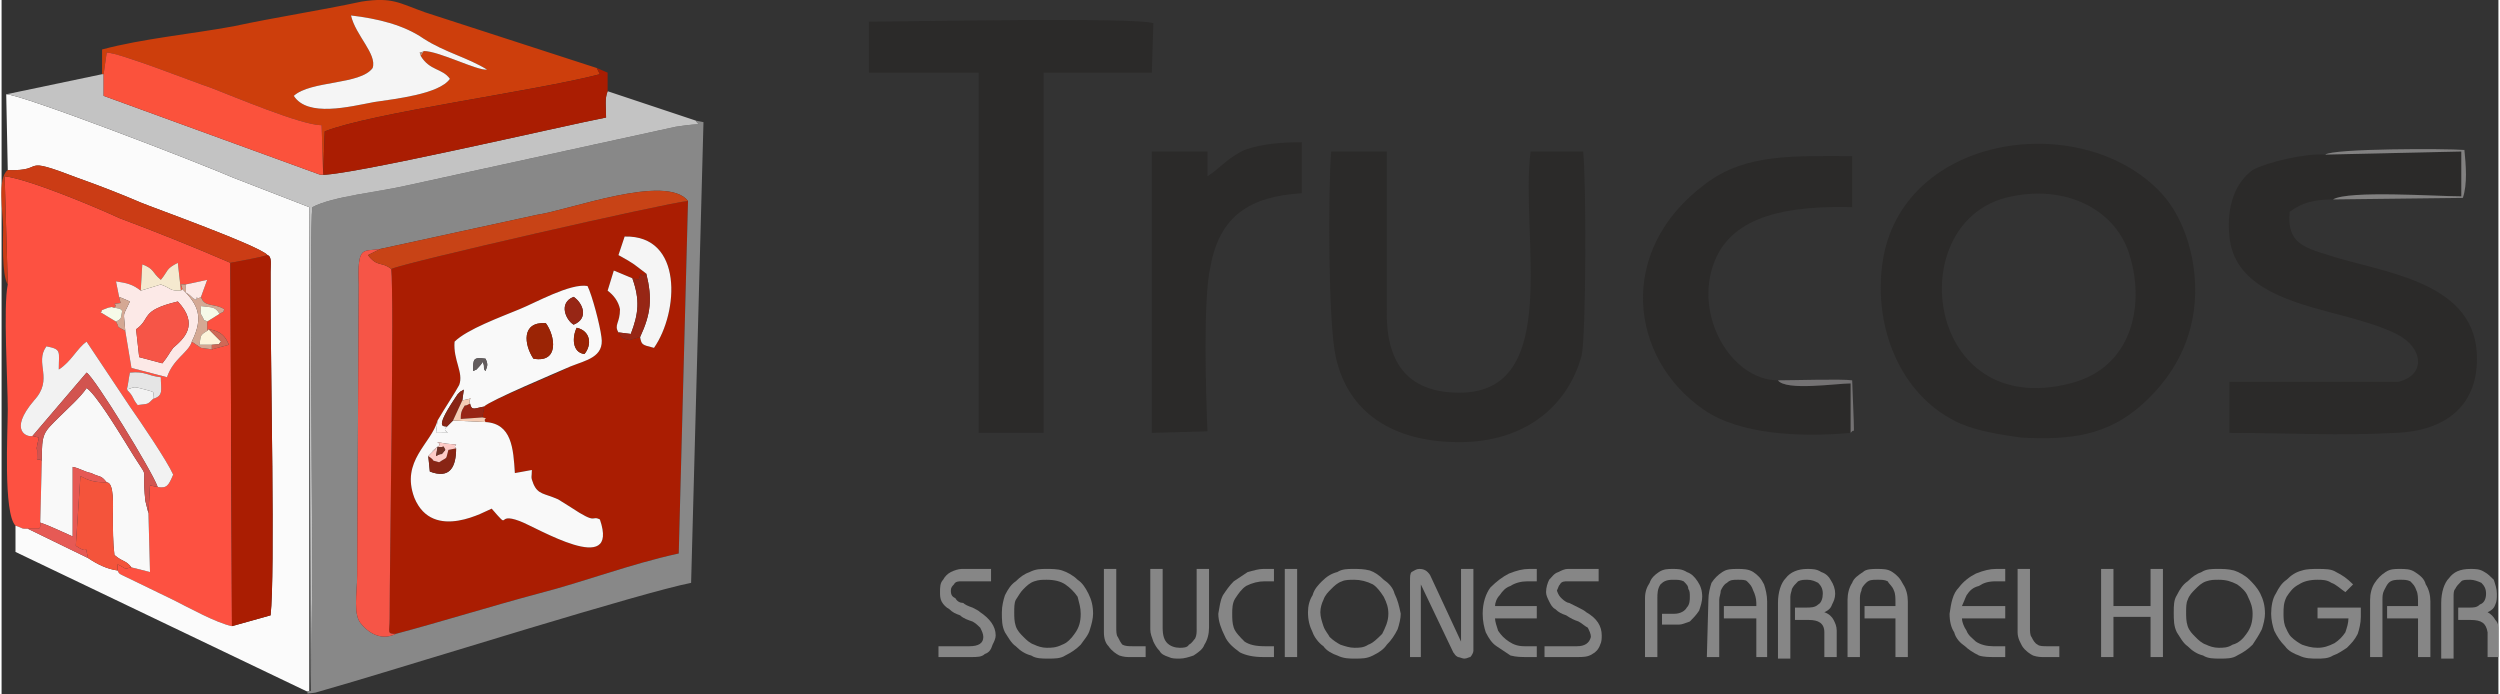 <?xml version="1.0" encoding="UTF-8"?>
<!DOCTYPE svg PUBLIC "-//W3C//DTD SVG 1.1//EN" "http://www.w3.org/Graphics/SVG/1.1/DTD/svg11.dtd">
<!-- Creator: CorelDRAW X8 -->
<svg xmlns="http://www.w3.org/2000/svg" xml:space="preserve" width="52.916mm" height="14.693mm" version="1.1" style="shape-rendering:geometricPrecision; text-rendering:geometricPrecision; image-rendering:optimizeQuality; fill-rule:evenodd; clip-rule:evenodd"
viewBox="0 0 1615 449"
 xmlns:xlink="http://www.w3.org/1999/xlink">
 <rect x="0" y="0" width="1615" height="449" fill="#333333" stroke="none"/>
 <defs>
  <style type="text/css">
   <![CDATA[
    .fil3 {fill:#2B2A29}
    .fil31 {fill:#635C5D}
    .fil32 {fill:#723226}
    .fil24 {fill:#747273}
    .fil17 {fill:#828181}
    .fil25 {fill:#882515}
    .fil1 {fill:#888888}
    .fil19 {fill:#972615}
    .fil20 {fill:#9B2405}
    .fil33 {fill:#A48476}
    .fil0 {fill:#AA1D02}
    .fil6 {fill:#C3C3C3}
    .fil12 {fill:#C84316}
    .fil11 {fill:#CB3C15}
    .fil5 {fill:#CD3E0C}
    .fil30 {fill:#CF6856}
    .fil16 {fill:#D2544F}
    .fil23 {fill:#D4A894}
    .fil22 {fill:#E5E5E5}
    .fil18 {fill:#E65A55}
    .fil13 {fill:#F2F2F2}
    .fil15 {fill:#F4543B}
    .fil28 {fill:#F5CDB5}
    .fil21 {fill:#F5E9CF}
    .fil10 {fill:whitesmoke}
    .fil7 {fill:#F65547}
    .fil29 {fill:#F6FAE8}
    .fil8 {fill:#F9F9F9}
    .fil9 {fill:#FB523C}
    .fil4 {fill:#FBFBFB}
    .fil14 {fill:#FCE9E7}
    .fil2 {fill:#FD5141}
    .fil26 {fill:#FDCBC7}
    .fil27 {fill:#FDF4DB}
    .fil34 {fill:#868686;fill-rule:nonzero}
   ]]>
  </style>
 </defs>
 <g id="Capa_x0020_1">
  <g id="_2036536557696">
   <path class="fil0" d="M312 263c0,3 -1,5 -1,7 5,1 0,0 2,3 17,1 18,17 19,33l11 -2c0,5 -1,4 1,9 3,7 7,6 16,10l8 5c18,12 13,5 19,8 13,38 -41,5 -52,1 -16,-6 -5,7 -18,-8 -3,1 -38,22 -50,-7 -9,-24 11,-35 15,-50 4,-7 12,-19 14,-23 3,-8 -4,-16 -3,-28 8,-8 30,-16 42,-21 10,-4 33,-17 44,-15 3,6 8,25 9,33 2,13 -10,15 -20,19 -9,5 -52,22 -56,26l0 0zm101 -45l-7 2c-6,-2 -4,-1 -7,-5 -3,-5 1,-6 1,-15 -1,-5 -4,-9 -8,-12l4 -13 12 5 4 1c3,-9 0,1 5,-4 -8,-6 -7,-6 -18,-12l4 -12c38,-1 35,49 19,72 -8,-2 -8,-2 -9,-7l0 0zm-161 -44c2,17 -1,188 -1,226 0,9 -2,10 4,10 30,-8 62,-18 92,-26 31,-8 59,-19 91,-26l6 -228c-13,1 -184,40 -192,44l0 0z"/>
   <path class="fil1" d="M255 410c-8,4 -16,1 -22,-6 -6,-6 -3,-20 -3,-32l1 -188c-1,-26 3,-21 14,-23l101 -22c21,-3 84,-27 98,-9l-6 228c-32,7 -60,18 -91,26 -30,8 -62,18 -92,26l0 0zm-55 37l-3 0c3,2 -3,2 6,1l24 -7c44,-13 188,-58 219,-64l8 -298 -5 -1c2,4 6,1 -13,4l-174 38c-17,4 -48,7 -61,14 -2,15 0,204 0,238l-1 74c0,0 0,1 0,1l0 0z"/>
   <path class="fil2" d="M81 252c1,-4 1,-6 2,-11 10,-1 11,2 20,3 0,8 2,12 -5,14 -4,4 -3,3 -10,4 -4,-5 -2,-5 -7,-10zm48 -60c2,7 9,4 15,8 -1,3 0,1 -3,3l-8 5 0 6 1 -1c8,1 11,5 13,10l-11 3 -7 -1c0,0 -6,-4 -6,-4 -2,7 -12,11 -16,23l-23 -6 -4 -24c-7,-4 -3,-1 -6,-6l-10 -6c3,-2 -3,0 5,-3 5,-1 1,0 4,0 3,-3 -4,-2 4,-3l-1 -4 -2 -10c7,1 11,2 16,6l1 -17c8,3 6,5 12,10 5,-6 3,-7 11,-11l2 18 1 -1c-1,-4 -2,-3 2,-3l14 -3 -4 11 0 0zm-125 -8c-3,14 0,63 0,81 0,14 -3,67 5,75 6,2 3,2 8,2l7 0c1,-1 1,0 1,-4l1 -40c-4,-3 -3,4 -3,-7 -1,-1 1,-6 1,-8l-4 -1c-3,1 -16,-3 1,-23 13,-14 0,-24 8,-35 10,2 8,3 8,15 8,-5 12,-14 18,-18l28 42c7,10 24,35 28,44 -3,7 -4,9 -10,8l-5 -1 -1 18 1 38 -12 -3c-6,1 -1,2 -9,-2l0 4c1,2 1,2 3,3l33 16c10,5 28,15 38,17l-1 -235c-23,-10 -48,-20 -72,-29 -15,-7 -58,-25 -74,-27l2 70 0 0z"/>
   <path class="fil3" d="M1296 128c39,-10 73,8 81,39 9,31 1,71 -39,81 -93,24 -109,-102 -42,-120zm122 73c4,-30 -6,-60 -21,-76 -52,-56 -173,-38 -181,50 -4,42 15,83 51,99 12,5 25,7 39,9 33,2 56,-2 77,-20 15,-13 31,-33 35,-62l0 0z"/>
   <path class="fil4" d="M4 110c26,1 6,-10 45,5 14,5 27,10 41,16 7,3 77,28 82,34 3,1 2,6 2,11 0,5 0,10 0,15 0,47 3,180 0,207l-25 7c-10,-2 -28,-12 -38,-17l-33 -16c-2,-1 -2,-1 -3,-3 -7,-1 -13,-4 -19,-8l-39 -19c-5,0 -2,0 -8,-2l0 17 188 90 2 0 0 -313 -49 -19c-23,-10 -137,-54 -147,-54l1 49z"/>
   <path class="fil3" d="M1508 129c10,-6 67,-2 83,-2l0 -29 -88 2c-13,-1 -38,5 -47,10 -11,8 -17,23 -15,43 3,31 35,41 65,49 15,4 31,8 43,14 18,9 19,27 1,31l-109 0 0 33c35,0 73,2 107,0 33,-1 55,-18 53,-52 -3,-47 -63,-52 -96,-63 -16,-5 -27,-8 -25,-28 8,-6 16,-8 28,-8l0 0z"/>
   <path class="fil3" d="M561 47l71 0 0 233 42 0 0 -233 70 0 1 -32c-12,-4 -160,-1 -184,-1l0 33z"/>
   <path class="fil3" d="M860 98c-2,25 -2,111 3,133 8,36 37,55 80,55 42,0 70,-23 79,-56 3,-14 3,-114 1,-132l-34 0c-7,54 21,156 -46,156 -35,0 -48,-21 -47,-55 0,-33 0,-68 0,-101l-36 0 0 0z"/>
   <path class="fil3" d="M1196 280l0 -32c-9,0 -42,5 -47,-2 -30,0 -55,-42 -41,-77 12,-30 48,-36 89,-35l0 -33c-37,0 -69,-2 -95,18 -58,43 -49,113 -1,146 23,16 62,18 95,15l0 0z"/>
   <path class="fil5" d="M273 33c-3,2 -3,-1 -2,3 6,10 14,8 19,15 -7,10 -36,13 -49,15 -16,3 -43,10 -52,-4 11,-10 43,-7 51,-18 3,-9 -11,-21 -14,-34 17,2 34,6 47,15 14,9 28,12 41,20 -6,1 -31,-12 -41,-12l0 0zm-208 15l1 0 2 -14c8,0 56,19 68,23 13,5 58,24 71,24l1 32 1 -28c30,-12 136,-26 178,-37l-2 -4 -111 -36c-17,-6 -21,-10 -41,-7 -28,6 -55,10 -83,16 -27,5 -59,8 -85,15l0 16 0 0z"/>
   <path class="fil3" d="M780 279c-1,-24 -3,-86 2,-107 6,-32 25,-45 59,-47l0 -33c-13,0 -26,1 -37,5 -11,5 -16,12 -24,17l0 -16 -36 0 0 182 36 -1 0 0z"/>
   <path class="fil6" d="M3 61c10,0 124,44 147,54l49 19 1 313c0,0 0,-1 0,-1l1 -74c0,-34 -2,-223 0,-238 13,-7 44,-10 61,-14l174 -38c19,-3 15,0 13,-4l-57 -19c-2,5 -1,10 -1,17 -26,5 -172,39 -185,37l-140 -51 0 -14 -1 0 -62 13 0 0z"/>
   <path class="fil0" d="M148 170l1 235 25 -7c3,-27 0,-160 0,-207 0,-5 0,-10 0,-15 0,-5 1,-10 -2,-11 -7,2 -14,3 -24,5l0 0z"/>
   <path class="fil0" d="M208 113l-2 0c13,2 159,-32 185,-37 0,-7 -1,-12 1,-17l0 -12 -7 -3 2 4c-42,11 -148,25 -178,37l-1 28 0 0z"/>
   <path class="fil7" d="M255 410c-6,0 -4,-1 -4,-10 0,-38 3,-209 1,-226 -6,-5 -9,-1 -15,-9l8 -4c-11,2 -15,-3 -14,23l-1 188c0,12 -3,26 3,32 6,7 14,10 22,6l0 0z"/>
   <path class="fil8" d="M276 295l3 -3c7,-6 -7,5 3,-3l0 0c5,-3 -7,-4 6,-2 11,1 3,0 6,3 0,12 -4,20 -17,15l-1 -10zm37 -22l-21 -1 -4 4c-5,4 8,4 -7,4l1 -8c-4,15 -24,26 -15,50 12,29 47,8 50,7 13,15 2,2 18,8 11,4 65,37 52,-1 -6,-3 -1,4 -19,-8l-8 -5c-9,-4 -13,-3 -16,-10 -2,-5 -1,-4 -1,-9l-11 2c-1,-16 -2,-32 -19,-33l0 0z"/>
   <path class="fil8" d="M26 298l-1 40c6,2 14,6 21,9l0 -45c5,1 7,3 12,4 6,3 6,1 10,6 5,0 4,16 4,21 0,9 0,18 1,26 6,5 7,3 11,8l12 3 -1 -38 -2 -8c-3,-28 5,-8 -13,-38 -5,-8 -19,-31 -25,-35 -4,6 -12,13 -18,19 -10,10 -11,10 -11,28l0 0z"/>
   <path class="fil9" d="M66 48l0 14 140 51 2 0 -1 -32c-13,0 -58,-19 -71,-24 -12,-4 -60,-23 -68,-23l-2 14 0 0z"/>
   <path class="fil8" d="M313 240c-2,-2 0,-3 -2,-6 0,1 -2,3 -2,3 -3,3 0,1 -4,3 0,-8 0,-9 8,-8 2,4 1,5 0,8zm64 -11c-8,-1 -8,-11 -5,-17 9,2 10,11 5,17zm-33 3c-6,-9 -8,-24 8,-23 6,8 9,26 -8,23zm26 -22c-5,-3 -10,-14 0,-18 6,4 10,14 0,18zm-88 62l-1 8c15,0 2,0 7,-4 -1,-1 -9,3 5,-18 0,0 2,-3 2,-3 3,-3 1,-1 4,-3l-1 7c10,-2 3,-2 5,2 1,5 3,3 9,2 4,-4 47,-22 56,-26 10,-4 22,-6 20,-19 -1,-8 -6,-27 -9,-33 -11,-2 -34,11 -44,15 -12,5 -34,13 -42,21 -1,12 6,20 3,28 -2,4 -10,16 -14,23l0 0z"/>
   <path class="fil10" d="M271 36l2 -3c10,0 35,13 41,12 -13,-8 -27,-11 -41,-20 -13,-9 -30,-13 -47,-15 3,13 17,25 14,34 -8,11 -40,8 -51,18 9,14 36,7 52,4 13,-2 42,-5 49,-15 -5,-7 -13,-5 -19,-15l0 0z"/>
   <path class="fil11" d="M4 110c-7,5 -3,28 -3,37 0,7 -1,31 3,37l-2 -70c16,2 59,20 74,27 24,9 49,19 72,29 10,-2 17,-3 24,-5 -5,-6 -75,-31 -82,-34 -14,-6 -27,-11 -41,-16 -39,-15 -19,-4 -45,-5z"/>
   <path class="fil12" d="M245 161l-8 4c6,8 9,4 15,9 8,-4 179,-43 192,-44 -14,-18 -77,6 -98,9l-101 22 0 0z"/>
   <path class="fil13" d="M20 282l35 -41c5,3 42,63 46,74 6,1 7,-1 10,-8 -4,-9 -21,-34 -28,-44l-28 -42c-6,4 -10,13 -18,18 0,-12 2,-13 -8,-15 -8,11 5,21 -8,35 -17,20 -4,24 -1,23z"/>
   <path class="fil14" d="M104 235l-15 -4 -2 -18c10,-7 2,-12 27,-18 14,15 4,24 -3,30 -3,4 -3,5 -7,10zm-28 -43l7 3c-5,11 -4,5 -3,19l4 24 23 6c4,-12 14,-16 16,-23 8,-16 4,-24 -6,-34l-1 1c-8,0 -5,-1 -13,-4l-13 4c-5,-4 -9,-5 -16,-6l2 10 0 0z"/>
   <path class="fil15" d="M56 361c6,4 12,7 19,8l0 -4c8,4 3,3 9,2 -4,-5 -5,-3 -11,-8 -1,-8 -1,-17 -1,-26 0,-5 1,-21 -4,-21 -8,0 -11,-1 -17,-4l-3 45c10,7 5,-3 8,8l0 0z"/>
   <path class="fil10" d="M417 177c4,16 3,26 -4,41 1,5 1,5 9,7 16,-23 19,-73 -19,-72l-4 12c11,6 10,6 18,12l0 0z"/>
   <path class="fil7" d="M104 235c4,-5 4,-6 7,-10 7,-6 17,-15 3,-30 -25,6 -17,11 -27,18l2 18 15 4z"/>
   <path class="fil16" d="M20 282l4 1c0,2 -2,7 -1,8 0,11 -1,4 3,7 0,-18 1,-18 11,-28 6,-6 14,-13 18,-19 6,4 20,27 25,35 18,30 10,10 13,38l2 8 1 -18 5 1c-4,-11 -41,-71 -46,-74l-35 41 0 0z"/>
   <path class="fil10" d="M399 215l8 1c5,-13 6,-22 1,-36l-12 -5 -4 13c4,3 7,7 8,12 0,9 -4,10 -1,15l0 0z"/>
   <path class="fil17" d="M1508 129l84 -1c3,-9 2,-21 1,-31 -12,-1 -85,-1 -90,3l88 -2 0 29c-16,0 -73,-4 -83,2z"/>
   <path class="fil18" d="M25 338c0,4 0,3 -1,4l-7 0 39 19c-3,-11 2,-1 -8,-8l3 -45c6,3 9,4 17,4 -4,-5 -4,-3 -10,-6 -5,-1 -7,-3 -12,-4l0 45c-7,-3 -15,-7 -21,-9l0 0z"/>
   <path class="fil19" d="M408 180c5,14 4,23 -1,36l-8 -1c3,4 1,3 7,5l7 -2c7,-15 8,-25 4,-41 -5,5 -2,-5 -5,4l-4 -1 0 0z"/>
   <path class="fil20" d="M344 232c17,3 14,-15 8,-23 -16,-1 -14,14 -8,23z"/>
   <path class="fil21" d="M90 188l13 -4c8,3 5,4 13,4l-2 -18c-8,4 -6,5 -11,11 -6,-5 -4,-7 -12,-10l-1 17z"/>
   <path class="fil22" d="M81 252c6,-2 4,-2 12,0 7,2 5,1 5,6 7,-2 5,-6 5,-14 -9,-1 -10,-4 -20,-3 -1,5 -1,7 -2,11z"/>
   <path class="fil23" d="M123 221c0,0 6,4 6,4l7 1 0 -3 -8 0c1,-6 0,-6 5,-9l0 -6c-3,-2 -1,1 -3,-3 -2,-3 -1,-3 -1,-7 7,1 9,0 12,5 3,-2 2,0 3,-3 -6,-4 -13,-1 -15,-8 -4,3 -2,-3 -3,2l-2 -1c-7,-7 -4,0 -5,-9 -4,0 -3,-1 -2,3 10,10 14,18 6,34l0 0z"/>
   <path class="fil24" d="M1196 280c3,-4 2,3 2,-8l-1 -26c-7,-1 -38,0 -48,0 5,7 38,2 47,2l0 32 0 0z"/>
   <path class="fil25" d="M276 295l1 10c13,5 17,-3 17,-15l-5 1c-2,7 0,4 -6,8 -7,-2 -1,0 -7,-4l0 0z"/>
   <path class="fil19" d="M370 210c10,-4 6,-14 0,-18 -10,4 -5,15 0,18z"/>
   <path class="fil25" d="M288 276l4 -4 6 -13 1 -7c-3,2 -1,0 -4,3 0,0 -2,3 -2,3 -14,21 -6,17 -5,18z"/>
   <path class="fil20" d="M377 229c5,-6 4,-15 -5,-17 -3,6 -3,16 5,17z"/>
   <path class="fil13" d="M98 258c0,-5 2,-4 -5,-6 -8,-2 -6,-2 -12,0 5,5 3,5 7,10 7,-1 6,0 10,-4z"/>
   <path class="fil14" d="M119 184c1,9 -2,2 5,9l2 1c1,-5 -1,1 3,-2l4 -11 -14 3 0 0z"/>
   <path class="fil19" d="M311 270c0,-2 1,-4 1,-7 -6,1 -8,3 -9,-2 -5,3 -2,-1 -5,4 -1,2 -1,4 -1,6l14 -1 0 0z"/>
   <path class="fil26" d="M282 289c-10,8 4,-3 -3,3l-3 3c6,4 0,2 7,4 6,-4 4,-1 6,-8l5 -1c-3,-3 5,-2 -6,-3 -13,-2 -1,-1 -6,2 5,1 3,-2 5,2 -4,5 -1,1 -6,4l1 -6 0 0z"/>
   <path class="fil27" d="M136 223c11,-1 2,1 6,-2l-8 -8 -1 1c-5,3 -4,3 -5,9l8 0 0 0z"/>
   <path class="fil23" d="M73 199c4,1 3,0 5,2 -1,5 0,5 -4,7 3,5 -1,2 6,6 -1,-14 -2,-8 3,-19l-7 -3 1 4c-8,1 -1,0 -4,3l0 0z"/>
   <path class="fil28" d="M292 272l21 1c-2,-3 3,-2 -2,-3l-14 1c0,-2 0,-4 1,-6 3,-5 0,-1 5,-4 -2,-4 5,-4 -5,-2l-6 13z"/>
   <path class="fil29" d="M74 208c4,-2 3,-2 4,-7 -2,-2 -1,-1 -5,-2 -3,0 1,-1 -4,0 -8,3 -2,1 -5,3l10 6 0 0z"/>
   <path class="fil29" d="M133 208l8 -5c-3,-5 -5,-4 -12,-5 0,4 -1,4 1,7 2,4 0,1 3,3z"/>
   <path class="fil30" d="M136 223l0 3 11 -3c-2,-5 -5,-9 -13,-10l8 8c-4,3 5,1 -6,2z"/>
   <path class="fil31" d="M305 240c4,-2 1,0 4,-3 0,0 2,-2 2,-3 2,3 0,4 2,6 1,-3 2,-4 0,-8 -8,-1 -8,0 -8,8z"/>
   <path class="fil32" d="M282 289l0 0 -1 6c5,-3 2,1 6,-4 -2,-4 0,-1 -5,-2l0 0z"/>
   <path class="fil33" d="M271 36c-1,-4 -1,-1 2,-3l-2 3z"/>
   <path class="fil34" d="M606 418l20 0c6,0 9,-2 9,-6 0,-2 -1,-4 -2,-6 -1,-1 -3,-3 -5,-4 -3,-1 -6,-2 -8,-4 -3,-1 -5,-2 -7,-4 -2,-1 -4,-3 -5,-5 -1,-2 -1,-4 -1,-6 0,-3 0,-6 2,-8 1,-2 3,-4 5,-5 2,-1 5,-2 7,-2l19 0 0 8 -19 0c-2,0 -4,0 -5,2 -1,1 -2,2 -2,4 0,3 1,4 3,5 1,2 3,3 5,3 1,1 3,2 6,3 2,1 4,2 5,3 6,4 10,9 10,15 0,2 -1,4 -2,6 -1,3 -2,5 -5,6 -2,2 -5,2 -9,2l-21 0 0 -7z"/>
   <path id="_1" class="fil34" d="M655 396c0,3 0,6 1,9 1,3 3,5 5,7 2,2 4,4 7,5 2,1 5,2 8,2 3,0 6,0 10,-2 3,-1 6,-4 8,-7 3,-4 4,-8 4,-13 0,-4 -1,-7 -2,-11 -2,-3 -5,-6 -8,-8 -3,-2 -7,-3 -12,-3 -3,0 -5,0 -8,1 -3,1 -5,3 -7,5 -2,2 -3,4 -5,7 -1,2 -1,5 -1,8l0 0zm-8 0c0,-4 1,-8 2,-11 2,-4 4,-7 7,-9 3,-3 6,-5 9,-6 4,-2 7,-2 11,-2 3,0 7,0 10,1 3,1 7,3 10,6 3,2 5,5 7,9 2,4 3,8 3,13 0,3 -1,7 -2,10 -1,4 -4,7 -6,10 -3,3 -6,5 -10,7 -3,2 -7,2 -11,2l0 0c-4,0 -8,0 -11,-2 -4,-1 -7,-3 -10,-6 -3,-2 -5,-6 -7,-9 -2,-4 -2,-8 -2,-13l0 0z"/>
   <path id="_2" class="fil34" d="M713 368l8 0 0 38c0,2 0,5 1,6 1,2 2,4 3,5 2,1 4,1 7,1l8 0 0 7 -10 0c-2,0 -4,0 -7,-1 -2,-1 -5,-3 -7,-6 -2,-2 -3,-5 -3,-9l0 -41 0 0z"/>
   <path id="_3" class="fil34" d="M743 368l8 0 0 38c0,5 1,8 3,10 2,2 5,3 8,3 2,0 5,0 6,-2 2,-1 3,-3 4,-4 1,-2 1,-4 1,-6l0 -39 8 0 0 38c0,4 -1,8 -3,11 -1,3 -4,5 -7,7 -3,1 -6,2 -9,2 -3,0 -5,0 -7,-1 -3,-1 -5,-2 -6,-4 -2,-2 -3,-4 -4,-6 -1,-3 -2,-5 -2,-8l0 -39 0 0z"/>
   <path id="_4" class="fil34" d="M787 397c1,-5 1,-8 3,-12 2,-3 4,-6 7,-9 3,-2 6,-4 9,-6 4,-1 7,-2 10,-2l7 0 0 8 -6 0c-4,0 -8,1 -12,3 -3,2 -5,5 -7,8 -2,3 -2,7 -2,10 0,3 0,6 1,9 1,3 4,6 7,9 3,2 7,3 13,3l6 0 0 7 -7 0c-6,0 -11,-1 -15,-3 -4,-3 -8,-6 -10,-11 -2,-4 -4,-9 -4,-14l0 0z"/>
   <polygon id="_5" class="fil34" points="830,425 830,368 838,368 838,425 "/>
   <path id="_6" class="fil34" d="M853 396c0,3 1,6 2,9 1,3 3,5 4,7 2,2 5,4 7,5 3,1 6,2 9,2 3,0 6,0 9,-2 3,-1 6,-4 9,-7 2,-4 4,-8 4,-13 0,-4 -1,-7 -3,-11 -2,-3 -4,-6 -7,-8 -4,-2 -8,-3 -12,-3 -3,0 -6,0 -8,1 -3,1 -5,3 -7,5 -2,2 -4,4 -5,7 -1,2 -2,5 -2,8l0 0zm-8 0c0,-4 1,-8 3,-11 1,-4 4,-7 6,-9 3,-3 6,-5 10,-6 3,-2 7,-2 10,-2 4,0 7,0 11,1 3,1 6,3 9,6 3,2 6,5 7,9 2,4 3,8 4,13 0,3 -1,7 -2,10 -2,4 -4,7 -7,10 -2,3 -5,5 -9,7 -4,2 -7,2 -12,2l0 0c-3,0 -7,0 -11,-2 -3,-1 -7,-3 -9,-6 -3,-2 -6,-6 -7,-9 -2,-4 -3,-8 -3,-13l0 0z"/>
   <path id="_7" class="fil34" d="M911 425l0 -49c0,-3 0,-5 1,-6 2,-1 3,-2 5,-2 3,0 5,1 7,4l20 43 0 -47 8 0 0 53c0,1 -1,3 -2,4 -1,0 -2,1 -4,1 -1,0 -3,-1 -4,-1 -2,-1 -2,-2 -3,-3l-21 -44 0 47 -7 0 0 0z"/>
   <path id="_8" class="fil34" d="M958 397c0,-7 2,-13 5,-17 4,-4 8,-7 12,-9 5,-2 9,-3 13,-3l5 0 0 8 -6 0c-4,0 -8,1 -11,3 -3,1 -5,3 -7,6 -2,2 -3,5 -3,7l27 0 0 8 -27 0c0,2 1,5 2,8 2,3 4,5 7,7 3,2 6,3 10,3l8 0 0 7 -6 0c-4,0 -7,0 -11,-1 -3,-2 -6,-4 -9,-6 -3,-2 -5,-5 -7,-9 -1,-3 -2,-7 -2,-12l0 0z"/>
   <path id="_9" class="fil34" d="M998 418l21 0c5,0 8,-2 9,-6 0,-2 -1,-4 -2,-6 -2,-1 -4,-3 -6,-4 -3,-1 -5,-2 -8,-4 -3,-1 -5,-2 -7,-4 -2,-1 -3,-3 -4,-5 -1,-2 -2,-4 -2,-6 0,-3 1,-6 2,-8 2,-2 3,-4 6,-5 2,-1 4,-2 6,-2l20 0 0 8 -20 0c-2,0 -4,0 -5,2 -1,1 -1,2 -2,4 1,3 2,4 3,5 2,2 4,3 5,3 2,1 4,2 6,3 2,1 4,2 5,3 7,4 10,9 10,15 0,2 0,4 -1,6 -1,3 -3,5 -5,6 -3,2 -6,2 -10,2l-21 0 0 -7z"/>
   <path id="_10" class="fil34" d="M1063 425l0 -38c0,-4 1,-7 3,-10 1,-3 3,-5 6,-7 3,-2 6,-2 9,-2 3,0 6,0 9,2 3,1 5,3 7,6 2,3 3,6 3,10 0,3 -1,6 -2,9 -2,3 -4,5 -6,7 -3,1 -5,2 -7,2l-11 0 0 -7 8 0c4,0 7,-2 8,-4 2,-2 2,-5 2,-7 0,-2 0,-4 -1,-5 0,-2 -1,-3 -3,-5 -2,-1 -4,-1 -7,-1 -4,0 -6,1 -8,3 -2,3 -2,6 -2,9l0 38 -8 0 0 0z"/>
   <path id="_11" class="fil34" d="M1103 425l1 -37c0,-4 1,-8 2,-11 2,-3 4,-5 7,-7 3,-2 6,-2 10,-2 3,0 7,0 10,2 3,2 5,4 7,8 1,3 2,7 2,11l0 36 -7 0 0 -25 -21 0 0 -8 21 0c0,0 0,0 0,-1 0,0 0,-1 0,-1 0,-3 -1,-6 -2,-8 -1,-3 -2,-4 -4,-6 -1,-1 -3,-1 -6,-1l0 0c-3,0 -5,0 -7,2 -2,1 -3,3 -4,5 0,2 -1,4 -1,6l0 37 -8 0 0 0z"/>
   <path id="_12" class="fil34" d="M1149 426l0 -36c0,-7 2,-13 5,-16 3,-4 8,-6 14,-6 3,0 6,0 9,2 3,1 5,3 6,5 2,3 3,6 3,9 0,3 -1,5 -2,7 -1,3 -3,4 -5,5 3,1 5,3 6,5 1,2 2,4 2,7l0 17 -8 0 0 -16c0,-6 -4,-8 -10,-8l-9 0 0 -8 7 0c3,0 6,0 8,-2 2,-1 3,-4 3,-7 0,-3 -1,-5 -3,-7 -2,-1 -4,-2 -7,-2 -2,0 -4,0 -6,1 -2,2 -3,3 -4,5 0,1 -1,3 -1,5l0 40 -8 0 0 0z"/>
   <path id="_13" class="fil34" d="M1194 425l0 -37c0,-4 1,-8 3,-11 1,-3 4,-5 7,-7 2,-2 6,-2 9,-2 4,0 7,0 10,2 3,2 5,4 7,8 2,3 3,7 3,11l0 36 -8 0 0 -25 -20 0 0 -8 20 0c0,0 0,0 0,-1 0,0 0,-1 0,-1 0,-3 0,-6 -1,-8 -1,-3 -3,-4 -4,-6 -2,-1 -4,-1 -6,-1l-1 0c-3,0 -5,0 -7,2 -1,1 -3,3 -3,5 -1,2 -1,4 -1,6l0 37 -8 0 0 0z"/>
   <path id="_14" class="fil34" d="M1260 397c1,-7 2,-13 6,-17 3,-4 7,-7 11,-9 5,-2 9,-3 13,-3l6 0 0 8 -6 0c-5,0 -8,1 -11,3 -4,1 -6,3 -8,6 -1,2 -2,5 -3,7l28 0 0 8 -28 0c0,2 1,5 3,8 1,3 4,5 6,7 3,2 7,3 11,3l8 0 0 7 -7 0c-3,0 -7,0 -10,-1 -4,-2 -7,-4 -9,-6 -3,-2 -6,-5 -7,-9 -2,-3 -3,-7 -3,-12l0 0z"/>
   <path id="_15" class="fil34" d="M1304 368l8 0 0 38c0,2 0,5 1,6 1,2 2,4 4,5 1,1 4,1 6,1l8 0 0 7 -10 0c-2,0 -4,0 -7,-1 -2,-1 -5,-3 -7,-6 -1,-2 -3,-5 -3,-9l0 -41 0 0z"/>
   <polygon id="_16" class="fil34" points="1358,425 1358,368 1366,368 1366,392 1390,392 1390,368 1398,368 1398,425 1390,425 1390,399 1366,399 1366,425 "/>
   <path id="_17" class="fil34" d="M1413 396c0,3 0,6 1,9 1,3 3,5 5,7 2,2 4,4 7,5 2,1 5,2 8,2 3,0 6,0 9,-2 4,-1 7,-4 9,-7 3,-4 4,-8 4,-13 0,-4 -1,-7 -3,-11 -1,-3 -4,-6 -7,-8 -4,-2 -7,-3 -12,-3 -3,0 -5,0 -8,1 -3,1 -5,3 -7,5 -2,2 -4,4 -5,7 -1,2 -1,5 -1,8l0 0zm-8 0c0,-4 0,-8 2,-11 2,-4 4,-7 7,-9 3,-3 6,-5 9,-6 3,-2 7,-2 10,-2 4,0 7,0 11,1 3,1 7,3 10,6 2,2 5,5 7,9 2,4 3,8 3,13 0,3 -1,7 -2,10 -2,4 -4,7 -6,10 -3,3 -6,5 -10,7 -3,2 -7,2 -11,2l0 0c-4,0 -8,0 -11,-2 -4,-1 -7,-3 -10,-6 -3,-2 -5,-6 -7,-9 -2,-4 -2,-8 -2,-13l0 0z"/>
   <path id="_18" class="fil34" d="M1468 397c0,-5 1,-10 3,-13 2,-4 4,-7 7,-9 3,-3 6,-5 10,-6 3,-1 7,-1 10,-1 5,0 9,0 12,2 4,2 7,4 11,8l-5 5c-3,-2 -6,-5 -9,-6 -3,-2 -6,-2 -9,-2 -5,0 -9,1 -12,3 -4,2 -6,5 -8,8 -2,4 -2,7 -2,11 0,2 0,5 1,8 1,2 2,5 4,7 2,2 5,4 7,5 3,1 6,2 10,2 4,0 7,-1 11,-3 3,-2 5,-4 7,-7 1,-3 2,-6 2,-9l-20 0 0 -7 28 0 0 6c0,4 -1,8 -2,11 -2,4 -4,6 -7,9 -3,2 -6,4 -9,5 -3,2 -7,2 -10,2 -4,0 -8,0 -12,-2 -3,-1 -7,-3 -9,-6 -3,-3 -5,-6 -7,-10 -1,-3 -2,-7 -2,-11l0 0z"/>
   <path id="_19" class="fil34" d="M1532 425l0 -37c0,-4 1,-8 3,-11 2,-3 4,-5 7,-7 3,-2 6,-2 9,-2 4,0 7,0 10,2 3,2 6,4 7,8 2,3 3,7 3,11l0 36 -8 0 0 -25 -20 0 0 -8 20 0c0,0 0,0 0,-1 0,0 0,-1 0,-1 0,-3 0,-6 -1,-8 -1,-3 -2,-4 -4,-6 -2,-1 -4,-1 -6,-1l-1 0c-2,0 -5,0 -7,2 -1,1 -2,3 -3,5 -1,2 -1,4 -1,6l0 37 -8 0 0 0z"/>
   <path id="_20" class="fil34" d="M1578 426l0 -36c0,-7 2,-13 5,-16 3,-4 7,-6 14,-6 3,0 6,0 9,2 2,1 4,3 6,5 1,3 2,6 2,9 0,3 0,5 -1,7 -1,3 -3,4 -5,5 2,1 4,3 5,5 2,2 2,4 2,7l0 17 -7 0 0 -16c-1,-6 -4,-8 -11,-8l-8 0 0 -8 7 0c3,0 5,0 7,-2 3,-1 4,-4 4,-7 0,-3 -1,-5 -3,-7 -2,-1 -5,-2 -7,-2 -3,0 -5,0 -6,1 -2,2 -3,3 -4,5 -1,1 -1,3 -1,5l0 40 -8 0 0 0z"/>
  </g>
 </g>
</svg>
